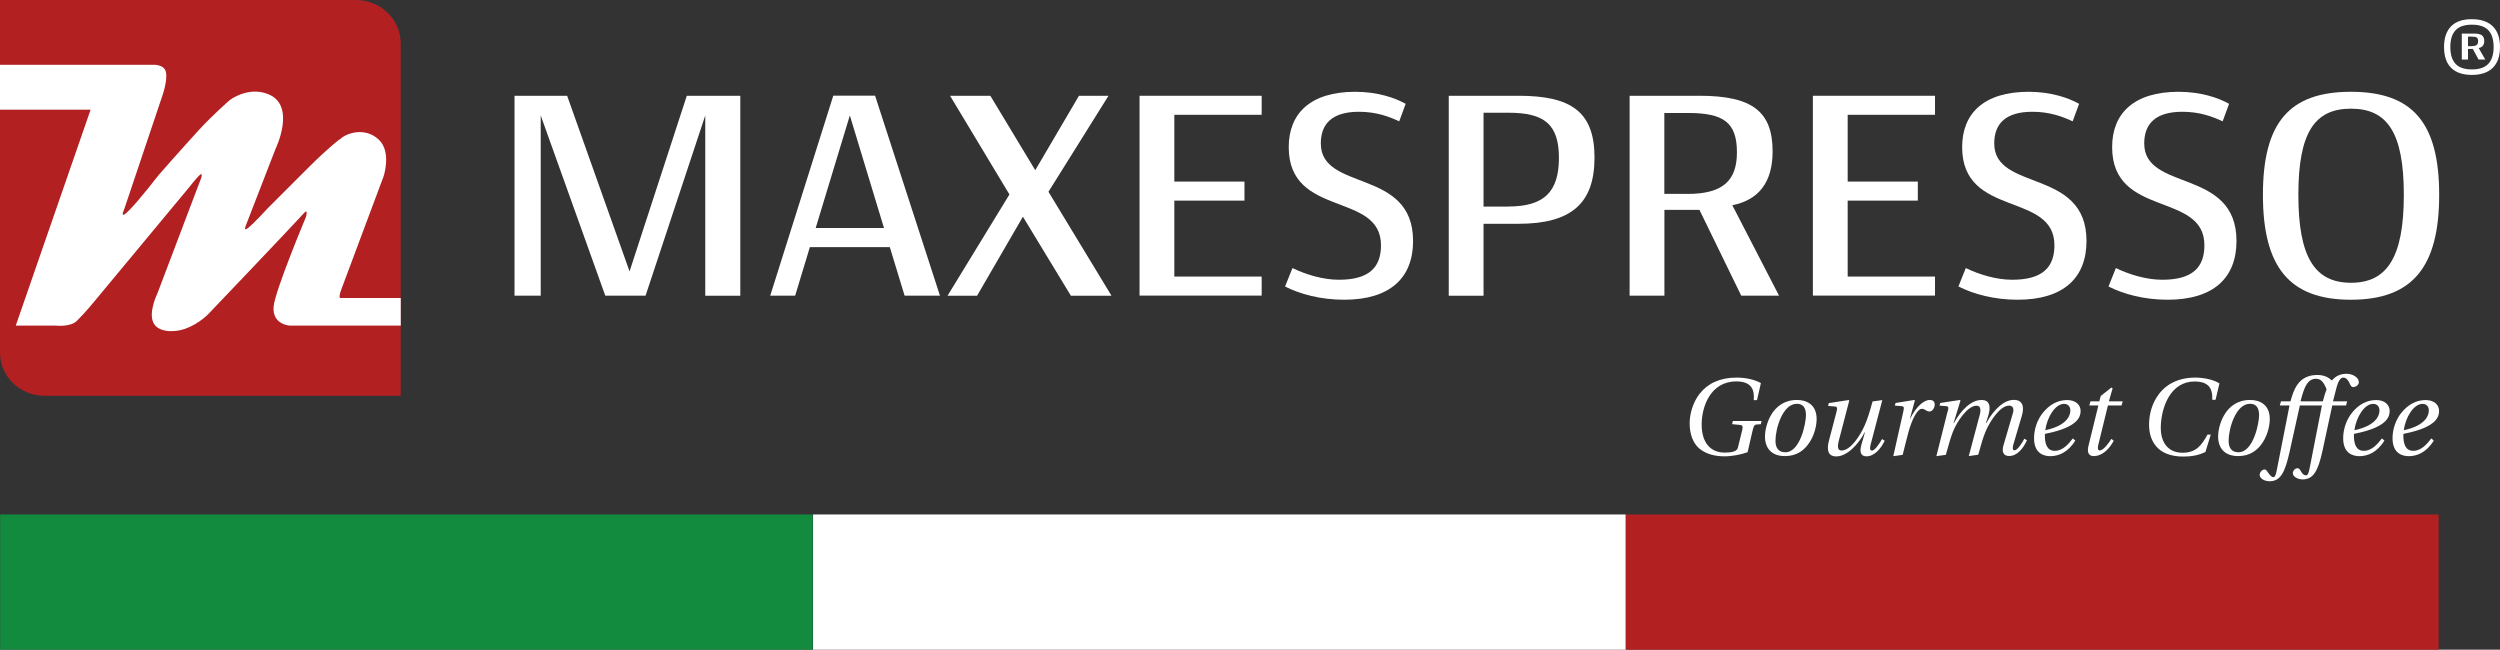 <?xml version="1.0" encoding="UTF-8"?><svg id="uuid-3df4871a-cfb0-4f3a-bcde-9c6243ff4f82" xmlns="http://www.w3.org/2000/svg" viewBox="0 0 314.03 81.61"><rect x="0" y="0" width="314.03" height="81.61" fill="#333333" stroke="none"/><g id="uuid-b14c8d99-2ea2-4e8b-ac79-df2c7a75653f"><path d="m64.63,12.03h6.61l7.84,22.06,7.19-22.06h6.72v25.12h-4.4V14.5l-7.5,22.64h-5.06s-8.11-22.64-8.11-22.64v22.64h-3.29V12.03Z" style="fill:#fff; stroke-width:0px;"/><path d="m111.77,31.04h-10.04l-1.85,6.1h-3.13l7.92-25.12h5.25l8.15,25.12h-4.44l-1.86-6.1Zm-9.31-2.4h8.58l-4.29-14.14-4.29,14.14Z" style="fill:#fff; stroke-width:0px;"/><path d="m126.8,24.43l-7.46-12.4h5.06l5.64,9.35,5.49-9.35h3.71l-7.54,12.06,7.92,13.06h-5.1l-6.03-9.93-5.76,9.93h-3.71l7.77-12.71Z" style="fill:#fff; stroke-width:0px;"/><path d="m143.14,12.03h15.34v2.39h-10.97v8.39h8.81v2.39h-8.81v9.54h10.97v2.39h-15.34V12.03Z" style="fill:#fff; stroke-width:0px;"/><path d="m161.42,35.99l.93-2.32c1.66.81,3.82,1.47,5.83,1.47,3.79,0,5.29-1.55,5.29-4.33,0-6.77-11.59-3.4-11.59-12.33,0-4.21,2.71-6.95,8.35-6.95,2.82,0,5.02.77,6.34,1.51l-.81,2.2c-1.32-.61-2.9-1.2-5.06-1.2-3.4,0-4.79,1.54-4.79,3.98,0,6.1,11.59,3.05,11.59,12.25,0,4.64-2.9,7.38-8.66,7.38-2.94,0-5.53-.7-7.42-1.66Z" style="fill:#fff; stroke-width:0px;"/><path d="m181.98,12.03h8.77c6.61,0,9.54,2.01,9.54,7.77s-2.94,8.31-9.54,8.31h-4.4v9.04h-4.37V12.03Zm7.5,13.91c4.48,0,6.34-1.85,6.34-6.1s-1.85-5.68-6.34-5.68h-3.13v11.79h3.13Z" style="fill:#fff; stroke-width:0px;"/><path d="m204.69,12.03h8.81c6.64,0,9.16,2.01,9.16,6.99,0,3.87-1.74,6.1-5.06,6.76l5.87,11.36h-4.75l-5.25-10.78h-4.4v10.78h-4.37V12.03Zm7.27,12.33c4.44,0,6.22-1.66,6.22-5.22,0-3.79-1.7-4.95-6.18-4.95h-2.94v10.16h2.9Z" style="fill:#fff; stroke-width:0px;"/><path d="m227.72,12.03h15.34v2.39h-10.97v8.39h8.81v2.39h-8.81v9.54h10.97v2.39h-15.34V12.03Z" style="fill:#fff; stroke-width:0px;"/><path d="m246,35.99l.93-2.32c1.66.81,3.82,1.47,5.83,1.47,3.79,0,5.3-1.55,5.3-4.33,0-6.77-11.59-3.4-11.59-12.33,0-4.21,2.71-6.95,8.35-6.95,2.82,0,5.02.77,6.34,1.51l-.81,2.2c-1.31-.61-2.9-1.2-5.06-1.2-3.4,0-4.79,1.54-4.79,3.98,0,6.1,11.59,3.05,11.59,12.25,0,4.64-2.9,7.38-8.65,7.38-2.94,0-5.53-.7-7.42-1.66Z" style="fill:#fff; stroke-width:0px;"/><path d="m264.85,35.99l.93-2.32c1.66.81,3.82,1.47,5.83,1.47,3.79,0,5.29-1.55,5.29-4.33,0-6.77-11.59-3.4-11.59-12.33,0-4.21,2.7-6.95,8.35-6.95,2.82,0,5.03.77,6.34,1.51l-.81,2.2c-1.31-.61-2.9-1.2-5.06-1.2-3.4,0-4.79,1.54-4.79,3.98,0,6.1,11.59,3.05,11.59,12.25,0,4.64-2.9,7.38-8.65,7.38-2.94,0-5.53-.7-7.42-1.66Z" style="fill:#fff; stroke-width:0px;"/><path d="m284.25,24.47c0-9.08,3.32-12.94,11.05-12.94s11.09,3.86,11.09,12.94-3.36,13.18-11.09,13.18-11.05-4.1-11.05-13.18Zm17.7,0c0-7.88-2.12-10.82-6.64-10.82s-6.61,2.94-6.61,10.82,2.09,11.05,6.61,11.05,6.64-3.17,6.64-11.05Z" style="fill:#fff; stroke-width:0px;"/><path d="m50.33,49.72H5.64c-3.12.01-5.64-2.42-5.64-5.42V0h44.69c3.12,0,5.64,2.43,5.64,5.43v44.29Z" style="fill:#b32022; stroke-width:0px;"/><path d="m1.98,40.9h5.04s1.83.21,2.64-.6c1.08-1.07,2.16-2.4,2.16-2.4l11.76-14.16s1.27-1.6,1.56-1.8c.52-.37-.12,1.08-.12,1.08l-5.28,13.92s-1.08,2.19-.5,3.54c.56,1.29,2.62,1.31,3.99.83,1.87-.66,3.04-1.97,3.04-1.97,0,0,9.84-10.3,11.94-12.6.53-.58.23.49.23.49,0,0-3.89,9.27-4.07,11.27-.21,2.29,2.04,2.4,2.04,2.4h13.93v-3.47s-5.84,0-7.57,0c-.36,0,.24-1.44.24-1.44l5.16-13.8s1.07-3.1-.6-4.66c-1.74-1.62-4.03-.79-4.77-.12-.05-.01-1.55,1.13-4.11,3.69-2.33,2.33-5.04,5.04-5.04,5.04,0,0-1.76,1.93-2.52,2.52-.61.47-.24-.36-.24-.36l3.72-9.6s2.62-5.36-.84-6.84c-2.58-1.1-4.92.72-4.92.72,0,0-2.11,1.84-3.84,3.72-2.27,2.48-5.04,5.64-5.04,5.64,0,0-2.59,3.34-3.72,4.44-.18.18-.81.88-.84.48,0-.11.24-.72.24-.72l4.68-13.92s.8-2.17.49-3.25c-.28-.95-1.69-.83-1.69-.83H0v5.64h11.38L1.98,40.9Z" style="fill:#fff; stroke-width:0px;"/><path d="m213.54,49.41c.96-1.22,2.48-1.98,4.58-1.98,1.15,0,2.24.23,3.07.69l-.49,2.14h-.41c.1-1.18-.17-2.35-2.18-2.35-3.28,0-4.36,3.21-4.36,5.4,0,2.43,1.22,3.54,2.88,3.54,1.43,0,1.61-.34,1.7-.74l.51-2.07c.12-.48.03-.63-.23-.66l-1.03-.1.08-.4h3.61l-.08.4-.6.05c-.23.03-.31.23-.43.7l-.64,2.77c-.78.29-1.91.52-2.91.52-1.28,0-2.39-.32-3.2-1.02-.71-.62-1.17-1.73-1.17-3.1,0-1.21.4-2.66,1.3-3.81Z" style="fill:#fff; stroke-width:0px;"/><path d="m225.73,50.24c1.11,0,2.46.51,2.46,2.4,0,.74-.23,1.91-.87,2.89-.64,1.01-1.6,1.76-3.1,1.76-1.73,0-2.52-1.02-2.52-2.48,0-1.18.78-4.57,4.03-4.57Zm-1.47,6.57c1.88,0,2.59-3.68,2.59-4.65,0-.85-.3-1.44-1.14-1.44-1.81,0-2.69,3.16-2.69,4.64,0,.97.44,1.45,1.23,1.45Z" style="fill:#fff; stroke-width:0px;"/><path d="m229.72,50.63l2.5-.38.07.07-1.32,5.06c-.21.8-.1,1.21.34,1.21,1.14,0,2.33-1.82,2.94-3.21.36-.84.58-1.56.97-2.96l1.22-.16-1.47,5.6c-.11.42-.11.74.18.74.38,0,.99-.99,1.26-1.45l.33.21c-.48,1.01-1.3,1.96-2.29,1.96-.73,0-.89-.56-.63-1.48l.45-1.56h-.03c-.82,1.59-2.26,3.05-3.58,3.05-1.1,0-1.21-.89-.92-1.99l.95-3.62c.11-.43.12-.63-.21-.66l-.85-.07.08-.33Z" style="fill:#fff; stroke-width:0px;"/><path d="m239.08,51.68c.1-.44.12-.63-.21-.66l-.85-.07.08-.33,2.36-.38.07.07-.62,2.28h.03c.74-1.48,1.69-2.35,2.46-2.35.44,0,.63.23.62.6,0,.4-.3.85-.65.85-.44,0-.53-.34-.96-.34-.52,0-1.21,1.18-1.7,2.98-.22.79-.48,1.91-.71,2.8l-1.18.17,1.26-5.61Z" style="fill:#fff; stroke-width:0px;"/><path d="m244.66,51.68c.11-.44.14-.63-.19-.66l-.84-.07.08-.33,2.48-.38.07.07-.87,2.84h.04c.95-1.73,2.22-2.91,3.48-2.91.96,0,1.23.73.82,2.04l-.28.86h.05c.99-1.77,2.24-2.91,3.47-2.91,1.14,0,1.32.91,1,1.99l-1.06,3.59c-.12.44-.14.75.14.75.38,0,.99-.97,1.23-1.45l.33.19c-.47,1.04-1.23,1.98-2.24,1.98-.69,0-.96-.49-.71-1.34l1.18-4.03c.18-.59-.01-.96-.47-.96-1.15,0-2.4,1.98-2.91,3.14-.36.84-.58,1.63-.97,3.03l-1.19.17.36-1.34,1.02-3.84c.22-.85,0-1.15-.41-1.15-1.14,0-2.48,2.06-2.95,3.25-.29.73-.51,1.52-.9,2.92l-1.19.17,1.41-5.61Z" style="fill:#fff; stroke-width:0px;"/><path d="m256.65,51.81c.75-.93,1.77-1.56,3-1.56,1.12,0,1.7.64,1.7,1.37,0,.38-.1.84-.58,1.32-.59.55-1.59,1.1-3.9,1.56-.01.1-.01.15-.01.22,0,1.08.29,1.91,1.25,1.91,1.03,0,1.77-.92,2.26-1.56l.31.27c-.93,1.52-2.14,1.96-3.14,1.96-.8,0-2.04-.33-2.04-2.25,0-1.15.41-2.35,1.14-3.24Zm3.41-.27c0-.48-.31-.81-.79-.81-1.1,0-2.13,1.65-2.36,3.31,2.32-.49,3.15-1.54,3.15-2.5Z" style="fill:#fff; stroke-width:0px;"/><path d="m263.58,50.93h-1.14l.15-.52h1.11l.18-.67,1.33-1.06.16.1-.47,1.63h1.74l-.15.52h-1.71l-1.22,4.99c-.08.34-.08.66.21.66.43,0,1.12-.92,1.44-1.45l.3.23c-.55,1.03-1.43,1.93-2.52,1.93-.69,0-.85-.56-.64-1.34l1.23-5.02Z" style="fill:#fff; stroke-width:0px;"/><path d="m270.89,49.93c.79-1.29,2.29-2.5,4.87-2.5.96,0,2.25.23,3.03.73l-.49,2.06h-.41c.07-1.5-.52-2.3-2.24-2.3-1.47,0-2.55.79-3.24,1.95-.66,1.1-.99,2.62-.99,3.86,0,2.11,1.14,3.14,2.73,3.14,1.69,0,2.39-.91,3.14-2.28h.41l-.67,2.18c-.88.44-1.81.58-2.79.58-3.4,0-4.29-2.17-4.29-3.98,0-.95.18-2.21.93-3.43Z" style="fill:#fff; stroke-width:0px;"/><path d="m282.65,50.24c1.11,0,2.46.51,2.46,2.4,0,.74-.23,1.91-.86,2.89-.64,1.01-1.61,1.76-3.1,1.76-1.73,0-2.53-1.02-2.53-2.48,0-1.18.78-4.57,4.03-4.57Zm-1.47,6.57c1.88,0,2.59-3.68,2.59-4.65,0-.85-.3-1.44-1.14-1.44-1.81,0-2.69,3.16-2.69,4.64,0,.97.44,1.45,1.24,1.45Z" style="fill:#fff; stroke-width:0px;"/><path d="m284.46,58.97c.18,0,.27.17.37.3.37.56.58.67.73.67.14,0,.28-.08.44-.93l1.59-8.08h-1.22l.15-.52h1.19l.15-.51c.47-1.58,1.29-2.8,3.24-2.8.86,0,1.44.33,1.8.7.48-.55,1.07-.85,1.84-.85.82,0,1.56.48,1.56,1.07,0,.34-.4.6-.67.6-.21,0-.3-.1-.37-.23-.3-.66-.55-.96-.92-.96-.33,0-.63.38-.89,1.43l-.4,1.55h1.78l-.14.52h-1.73l-1.23,5.71c-.56,2.58-1.18,3.58-2.5,3.58-.56,0-1.22-.32-1.22-.77,0-.34.29-.64.59-.64.18,0,.3.18.37.3.3.55.54.6.69.6.14,0,.3-.08.44-.81l1.56-7.97h-2.77l-1.28,5.78c-.58,2.63-1.15,3.74-2.52,3.74-.64,0-1.23-.34-1.25-.79,0-.34.31-.69.62-.69Zm7.32-8.56l.14-.51c.08-.32.21-.69.33-.99-.36-.91-.71-1.33-1.33-1.33-.96,0-1.41.81-1.85,2.47l-.1.36h2.81Z" style="fill:#fff; stroke-width:0px;"/><path d="m295.47,51.81c.75-.93,1.77-1.56,3-1.56,1.12,0,1.7.64,1.7,1.37,0,.38-.1.84-.58,1.32-.59.55-1.59,1.1-3.9,1.56-.01.1-.01.15-.01.22,0,1.08.29,1.91,1.25,1.91,1.03,0,1.77-.92,2.26-1.56l.32.27c-.93,1.52-2.14,1.96-3.14,1.96-.8,0-2.04-.33-2.04-2.25,0-1.15.41-2.35,1.14-3.24Zm3.42-.27c0-.48-.32-.81-.79-.81-1.1,0-2.13,1.65-2.36,3.31,2.32-.49,3.15-1.54,3.15-2.5Z" style="fill:#fff; stroke-width:0px;"/><path d="m301.68,51.81c.75-.93,1.77-1.56,3-1.56,1.12,0,1.7.64,1.7,1.37,0,.38-.1.84-.58,1.32-.59.55-1.59,1.1-3.9,1.56-.01.1-.01.15-.01.22,0,1.08.29,1.91,1.25,1.91,1.03,0,1.77-.92,2.26-1.56l.31.27c-.93,1.52-2.14,1.96-3.14,1.96-.8,0-2.04-.33-2.04-2.25,0-1.15.41-2.35,1.14-3.24Zm3.41-.27c0-.48-.31-.81-.79-.81-1.1,0-2.13,1.65-2.36,3.31,2.32-.49,3.15-1.54,3.15-2.5Z" style="fill:#fff; stroke-width:0px;"/><path d="m307,5.91c0-1.14.3-2.01.89-2.61.59-.6,1.46-.89,2.6-.89s2.02.3,2.63.89c.61.6.91,1.47.91,2.61s-.3,2.01-.91,2.61c-.61.6-1.48.89-2.63.89s-2.01-.3-2.6-.89-.89-1.47-.89-2.61Zm.79,0c0,.94.22,1.64.66,2.11.44.47,1.12.7,2.05.7s1.61-.23,2.06-.7c.44-.47.67-1.17.67-2.11s-.22-1.66-.67-2.12c-.44-.46-1.13-.69-2.06-.69s-1.61.23-2.05.7c-.44.46-.66,1.17-.66,2.11Zm1.44-1.69h1.56c.46,0,.78.07.97.22.19.15.29.38.29.7,0,.51-.23.81-.7.89l.83,1.45h-.84l-.72-1.33h-.61v1.33h-.78v-3.26Zm1.25,1.57c.3,0,.5-.05.62-.14.12-.1.18-.26.18-.49s-.06-.37-.18-.45c-.12-.08-.33-.11-.62-.11h-.47v1.2h.47Z" style="fill:#fff; stroke-width:0px;"/><g id="uuid-71677750-4e2e-4333-85fd-4993f8288e41"><rect id="uuid-9b8134e9-29c8-413e-8e70-bc82a4f40c79" x="204.25" y="64.62" width="102.07" height="17" style="fill:#b32022; stroke-width:0px;"/><rect id="uuid-6371c214-64ca-442c-8c70-3a0cf347ff62" x="102.13" y="64.62" width="102.07" height="17" style="fill:#fff; stroke-width:0px;"/><rect id="uuid-a523a106-fc0f-4e08-b1d2-ebea884d303a" x=".02" y="64.62" width="102.07" height="17" style="fill:#138b3f; stroke-width:0px;"/></g></g></svg>